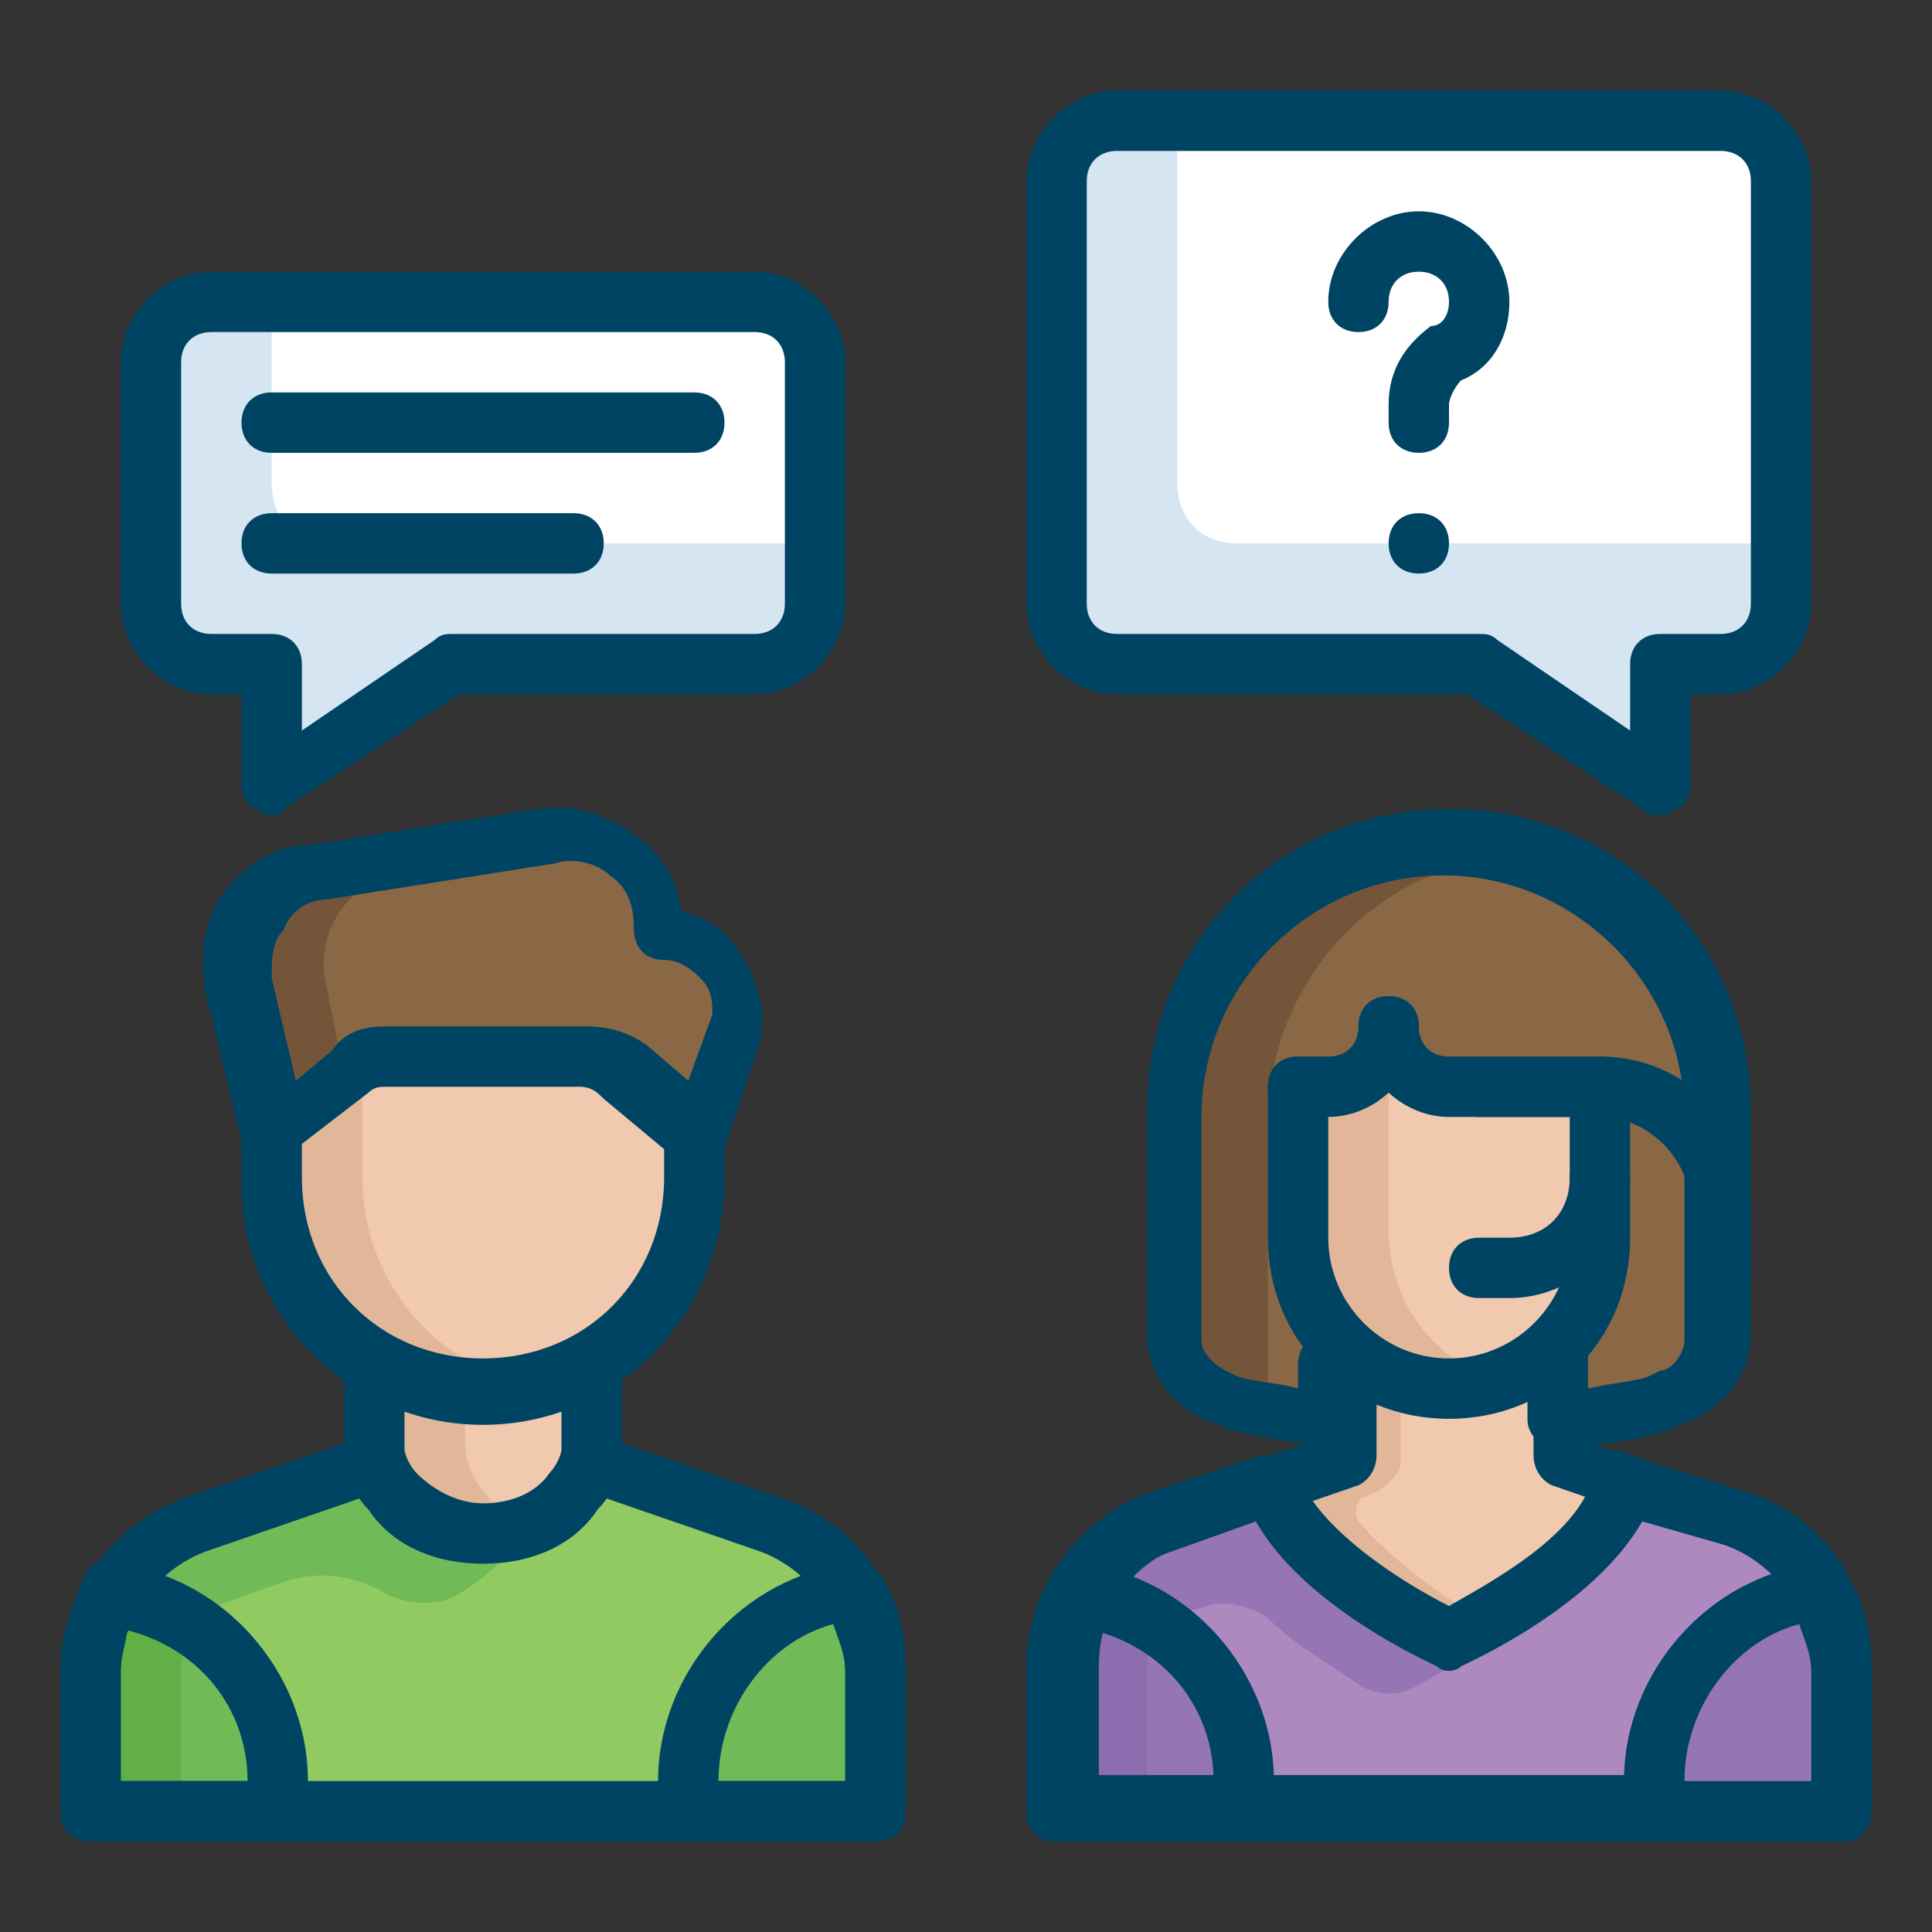 <?xml version="1.0" encoding="UTF-8"?>
<svg xmlns="http://www.w3.org/2000/svg" viewBox="0 0 32 32" id="customer">
  <rect x="0" y="0" width="32" height="32" fill="#333333" stroke="none"/>
  <path fill="#91ca60" d="m9.8 24.2 2.9 1c1.1.4 1.8 1.3 1.8 2.5V30h-13v-2.3c0-1.1.7-2.1 1.8-2.5l2.9-1"></path>
  <path fill="#70bb57" d="M1.5 29.9v-2.3c0-.5.1-.9.4-1.3 1.5.2 2.7 1.5 2.7 3.1v.5H1.5z"></path>
  <path fill="#70bb57" d="m6.2 24.2-2.9 1c-1.1.4-1.8 1.3-1.8 2.5v1.5c0-1.1.7-2.1 1.8-2.5l1.4-.5c.6-.2 1.2-.1 1.7.2.4.2.9.2 1.2 0 .5-.3 1.2-.9 1.2-1.5v-.7H6.2z"></path>
  <path fill="#8a6845" d="M24 13.9c2.5 0 4.5 2 4.5 4.5v3.7c0 .5-.3.9-.8 1l-.2.1c-.5.1-1.1.2-1.6.3h-3.6c-.6-.1-1.1-.2-1.7-.3l-.2-.1c-.5-.1-.8-.5-.8-1v-3.7c-.1-2.5 1.9-4.5 4.4-4.5z"></path>
  <path fill="#f0c9ae" d="m19.3 25.2 2.9-1v-2.8h3.6v2.8l2.9 1c1.1.4 1.8 1.3 1.8 2.5V30h-13v-2.3c0-1.2.7-2.2 1.8-2.5z"></path>
  <path fill="#ae89bf" d="m19.3 25.2 1.8-.6c.4 1.5 2.9 2.6 2.9 2.6s2.5-1.1 2.9-2.6l1.8.6c1.1.4 1.8 1.3 1.8 2.5V30h-13v-2.3c0-1.2.7-2.1 1.8-2.5z"></path>
  <path fill="#9675b4" d="M24 27.2s-1.2-.5-2-1.3c.3.2-.8-.8-.9-1.2l-1.8.6c-1.1.4-1.8 1.3-1.8 2.5v1.5c0-1.1.7-2.1 1.8-2.5l.7-.2c.3-.1.7 0 1 .2.5.5 1.1.8 1.5 1.1.3.2.7.2 1 0 .4-.2 1.1-.6 1.6-1.1-.6.1-1.1.4-1.1.4z"></path>
  <path fill="#9675b4" d="M17.5 30v-2.3c0-.5.1-.9.4-1.3 1.5.2 2.7 1.5 2.7 3.1v.5h-3.1z"></path>
  <path fill="#8d6daf" d="M19.2 26.8c-.4-.2-.8-.4-1.3-.5-.2.4-.4.9-.4 1.3v2.3H19v-2.3c0-.3.1-.5.2-.8z"></path>
  <path fill="#e2b698" d="M23.4 22.8v-.6h-1.2v1.7l-1.1.4c.3 1.6 3.1 2.9 3.1 2.9.1 0 .3-.1.5-.3-.6-.3-1.6-1-2.2-1.7-.1-.2 0-.4.1-.4l.2-.1c.2-.1.4-.3.4-.5v-1.4z"></path>
  <path fill="#004463" d="M30.5 30.4h-13c-.3 0-.5-.2-.5-.5v-2.3c0-1.3.9-2.5 2.1-2.9l2.6-.8v-2.4c0-.3.2-.5.5-.5h3.6c.3 0 .5.2.5.5v2.4l2.6.8c1.3.4 2.1 1.6 2.1 2.9v2.3c0 .3-.2.5-.5.5zm-12.5-1h12v-1.8c0-.9-.6-1.7-1.4-2l-2.9-1c-.2-.1-.3-.3-.3-.5v-2.3h-2.6v2.3c0 .2-.1.4-.3.5l-2.9 1c-.9.3-1.4 1.1-1.4 2v1.8z"></path>
  <path fill="#004463" d="M30.5 30.5h-13c-.3 0-.5-.2-.5-.5v-2.4c0-1.3.9-2.5 2.1-2.9l1.8-.6h.4c.1.1.2.2.2.3.3.9 1.7 1.8 2.5 2.2.7-.4 2.2-1.2 2.4-2.2 0-.1.1-.2.2-.3.1-.1.3-.1.4 0l1.8.6c1.3.4 2.1 1.6 2.1 2.9V30c.1.3-.1.5-.4.5zm-12.5-1h12v-1.9c0-.9-.6-1.7-1.4-2l-1.4-.4c-.8 1.4-2.8 2.3-3 2.4-.1.1-.3.1-.4 0-.2-.1-2.2-1-3-2.4l-1.4.5c-.9.3-1.4 1.1-1.4 2v1.8zm1.3-4.3z"></path>
  <path fill="#004463" d="M30.5 30.5h-3.1c-.3 0-.5-.2-.5-.5v-.5c0-1.8 1.4-3.4 3.2-3.6.2 0 .4.1.5.2.3.5.4 1 .4 1.6V30c0 .3-.2.5-.5.5zm-2.6-1H30v-1.8c0-.3-.1-.5-.2-.8-1.1.3-1.9 1.4-1.9 2.6zm-7.3 1h-3.1c-.3 0-.5-.2-.5-.5v-2.3c0-.6.2-1.1.4-1.6.1-.2.3-.3.5-.2 1.8.2 3.2 1.8 3.2 3.6v.5c0 .3-.2.5-.5.5zm-2.6-1h2.1c0-1.2-.8-2.2-2-2.5-.1.2-.2.5-.2.8v1.7z"></path>
  <path fill="#f0c9ae" d="M21.5 17.9v2.5c0 1.4 1.1 2.5 2.5 2.5s2.5-1.1 2.5-2.5v-2.5h-5z"></path>
  <path fill="#e2b698" d="M21.5 17.9v2.5c0 1.4 1.1 2.5 2.5 2.5.2 0 .5 0 .7-.1-1-.3-1.7-1.3-1.7-2.4v-2.5h-1.5z"></path>
  <path fill="#745539" d="M24 14c-2.5 0-4.5 2-4.5 4.5v3.7c0 .5.3.9.8 1l.2.1c.2 0 .3 0 .5.1v-4.8c0-2.2 1.6-4.1 3.8-4.4-.3-.2-.5-.2-.8-.2z"></path>
  <path fill="#f0c9ae" d="M11.5 16.6v2.9c0 1.9-1.6 3.5-3.5 3.5s-3.5-1.6-3.5-3.5v-2.9h7z"></path>
  <path fill="#e2b698" d="M6 19.5v-2.9H4.5v2.9C4.5 21.4 6.1 23 8 23c.3 0 .5 0 .7-.1-1.5-.3-2.7-1.7-2.7-3.4z"></path>
  <path fill="#70bb57" d="M14.5 29.9v-2.3c0-.5-.1-.9-.4-1.3-1.5.2-2.7 1.5-2.7 3.1v.5h3.1z"></path>
  <path fill="#61af45" d="M3.2 26.8c-.4-.2-.8-.4-1.3-.5-.2.4-.4.9-.4 1.3v2.3H3v-2.3c0-.3.1-.5.2-.8z"></path>
  <path fill="#9675b4" d="M30.5 30v-2.3c0-.5-.1-.9-.4-1.3-1.5.2-2.7 1.5-2.7 3.1v.5h3.1z"></path>
  <path fill="#f0c9ae" d="M9.8 22.6v1.3c0 .3-.1.5-.3.7-.8 1-2.3 1-3.1 0-.2-.2-.3-.5-.3-.7v-1.3"></path>
  <path fill="#8a6845" d="m11.5 18.7.6-1.8c.2-.8-.4-1.6-1.3-1.6 0-1-.9-1.7-1.8-1.6l-3.8.6c-.9.1-1.5 1-1.3 1.9l.6 2.5 1.3-1c.2-.1.4-.2.6-.2h3.3c.2 0 .5.1.6.2l1.2 1z"></path>
  <path fill="#e2b698" d="M7.7 23.9v-1.3H6.2v1.3c0 1 1.8 1.8 1.8 1.8s.4-.2.7-.4c-.5-.3-1-.8-1-1.4z"></path>
  <path fill="#745539" d="M5.4 16.3c-.2-.9.4-1.7 1.3-1.9l3.2-.5c-.3-.1-.6-.2-.9-.1l-3.8.6c-.9.1-1.5 1-1.3 1.9l.6 2.5 1.2-1-.3-1.5z"></path>
  <path fill="#fff" d="M28.5 2h-10c-.6 0-1 .4-1 1v7c0 .6.4 1 1 1h6l3 2v-2h1c.6 0 1-.4 1-1V3c0-.5-.4-1-1-1z"></path>
  <path fill="#d5e5f2" d="M20.5 9c-.6 0-1-.4-1-1V2h-1c-.6 0-1 .4-1 1v7c0 .6.4 1 1 1h6l3 2v-2h1c.6 0 1-.4 1-1V9h-9z"></path>
  <path fill="#fff" d="M12.5 5h-9c-.6 0-1 .4-1 1v4c0 .6.4 1 1 1h1v2l3-2h5c.6 0 1-.4 1-1V6c0-.5-.5-1-1-1z"></path>
  <path fill="#d5e5f2" d="M9.5 9h-4c-.6 0-1-.4-1-1V5h-1c-.6 0-1 .4-1 1v4c0 .6.4 1 1 1h1v2l3-2h5c.6 0 1-.4 1-1V9h-4z"></path>
  <path fill="#004463" d="M30.5 30.5h-3.1c-.3 0-.5-.2-.5-.5v-.5c0-1.8 1.4-3.4 3.2-3.6.2 0 .4.1.5.2.3.5.4 1 .4 1.6V30c0 .3-.2.5-.5.5zm-2.6-1H30v-1.8c0-.3-.1-.5-.2-.8-1.1.3-1.9 1.4-1.9 2.6zm-.4-16c-.1 0-.2 0-.3-.1l-2.9-1.9h-5.8c-.8 0-1.5-.7-1.5-1.5V3c0-.8.7-1.5 1.5-1.5h10c.8 0 1.5.7 1.5 1.5v7c0 .8-.7 1.5-1.5 1.5H28V13c0 .2-.1.4-.3.4 0 .1-.1.1-.2.1zm-9-11c-.3 0-.5.2-.5.5v7c0 .3.2.5.5.5h6c.1 0 .2 0 .3.1l2.2 1.5V11c0-.3.2-.5.5-.5h1c.3 0 .5-.2.5-.5V3c0-.3-.2-.5-.5-.5h-10zm-14 11c-.1 0-.2 0-.2-.1-.2 0-.3-.2-.3-.4v-1.5h-.5c-.8 0-1.5-.7-1.5-1.5V6c0-.8.7-1.5 1.5-1.5h9c.8 0 1.5.7 1.5 1.5v4c0 .8-.7 1.5-1.5 1.5H7.6l-2.9 1.9c0 .1-.1.1-.2.1zm-1-8c-.3 0-.5.2-.5.5v4c0 .3.2.5.5.5h1c.3 0 .5.2.5.5v1.1l2.2-1.5c.1-.1.2-.1.3-.1h5c.3 0 .5-.2.5-.5V6c0-.3-.2-.5-.5-.5h-9zM8 25.9c-.8 0-1.5-.3-1.9-.9-.3-.3-.4-.7-.4-1v-1.3c0-.3.2-.5.5-.5s.5.2.5.5V24c0 .1.1.3.2.4.3.3.7.5 1.1.5.5 0 .9-.2 1.1-.5.1-.1.2-.3.2-.4v-1.3c0-.3.2-.5.5-.5s.5.2.5.5V24c0 .3-.1.7-.4 1-.4.6-1.1.9-1.9.9z"></path>
  <path fill="#004463" d="M8 23.6c-2.2 0-4-1.8-4-4v-.9c0-.3.2-.5.5-.5s.5.1.5.4v.9c0 1.7 1.3 3 3 3s3-1.3 3-3v-.9c0-.3.2-.5.5-.5s.5.2.5.5v.9c0 2.3-1.8 4.1-4 4.1z"></path>
  <path fill="#004463" d="M4.5 19.3h-.2c-.1-.1-.3-.2-.3-.4l-.6-2.5c-.1-.6 0-1.2.3-1.6.3-.4.8-.8 1.4-.8l3.8-.6c.6-.1 1.2.1 1.7.5.4.3.6.7.7 1.2.4.1.7.3.9.6.3.4.5 1 .4 1.5L12 19c-.1.2-.2.3-.3.3-.2 0-.3 0-.5-.1l-1.2-1c-.1-.1-.2-.2-.4-.2H6.4c-.1 0-.2 0-.3.1l-1.3 1c-.1.1-.2.2-.3.2zM6.4 17h3.3c.4 0 .7.1 1 .3l.7.6.4-1.1c0-.2 0-.4-.2-.6-.2-.2-.4-.3-.6-.3-.3 0-.5-.2-.5-.5 0-.4-.1-.7-.4-.9-.2-.2-.6-.3-.9-.2l-3.8.6c-.3 0-.6.2-.7.5-.2.2-.2.5-.2.8l.4 1.7.6-.5c.2-.3.5-.4.9-.4zm8.1 13.5h-13c-.3 0-.5-.2-.5-.5v-2.3c0-1.3.9-2.5 2.1-2.9l2.9-1c.3-.1.5.1.6.3.1.3-.1.5-.3.6l-2.9 1c-.8.3-1.4 1.1-1.4 2v1.8h12v-1.8c0-.9-.6-1.7-1.4-2l-2.9-1c-.3-.1-.4-.4-.3-.6.1-.3.4-.4.6-.3l2.9 1c1.3.4 2.1 1.6 2.1 2.9V30c0 .3-.2.5-.5.5z"></path>
  <path fill="#004463" d="M4.6 30.5H1.5c-.3 0-.5-.2-.5-.5v-2.3c0-.6.2-1.1.4-1.6.1-.2.3-.3.5-.2 1.8.2 3.2 1.8 3.2 3.6v.5c0 .3-.2.5-.5.5zm-2.6-1h2.1c0-1.2-.8-2.2-2-2.5 0 .2-.1.4-.1.7v1.8zm12.5 1h-3.1c-.3 0-.5-.2-.5-.5v-.5c0-1.8 1.4-3.4 3.2-3.6.2 0 .4.1.5.2.3.5.4 1 .4 1.6V30c0 .3-.2.5-.5.5zm-2.6-1H14v-1.8c0-.3-.1-.5-.2-.8-1.1.3-1.9 1.4-1.9 2.6zm-2.4-20h-5c-.3 0-.5-.2-.5-.5s.2-.5.5-.5h5c.3 0 .5.2.5.5s-.2.5-.5.5zm2-2h-7c-.3 0-.5-.2-.5-.5s.2-.5.5-.5h7c.3 0 .5.2.5.5s-.2.5-.5.5zm12.5 16c-1.7 0-3-1.3-3-3V18c0-.3.2-.5.5-.5s.5.2.5.5v2.5c0 1.1.9 2 2 2s2-.9 2-2V18c0-.3.2-.5.5-.5s.5.2.5.5v2.5c0 1.7-1.3 3-3 3z"></path>
  <path fill="#004463" d="M22 18.5h-.5c-.3 0-.5-.2-.5-.5s.2-.5.5-.5h.5c.3 0 .5-.2.5-.5s.2-.5.5-.5.5.2.5.5c0 .8-.7 1.5-1.5 1.5zm6.5 3c-.3 0-.5-.2-.5-.5v-1c0-.8-.7-1.5-1.5-1.5h-2c-.3 0-.5-.2-.5-.5s.2-.5.5-.5h2c1.4 0 2.5 1.1 2.5 2.5v1c0 .3-.2.5-.5.5z"></path>
  <path fill="#004463" d="M26 18.5h-2c-.8 0-1.5-.7-1.5-1.5 0-.3.2-.5.5-.5s.5.2.5.5.2.5.5.5h2c.3 0 .5.2.5.5s-.2.5-.5.5zm-1 3h-.5c-.3 0-.5-.2-.5-.5s.2-.5.5-.5h.5c.6 0 1-.4 1-1 0-.3.2-.5.5-.5s.5.2.5.5c0 1.1-.9 2-2 2z"></path>
  <path fill="#004463" d="M25.8 24c-.1 0-.2 0-.3-.1-.1-.1-.2-.2-.2-.4v-1c0-.3.2-.5.5-.5s.5.2.5.5v.5c.4-.1.7-.1 1-.2l.2-.1c.2 0 .4-.3.4-.5v-3.7c0-2.2-1.8-4-4-4s-4 1.8-4 4v3.7c0 .2.2.4.4.5l.2.1c.3.1.7.1 1 .2v-.4c0-.3.2-.5.5-.5s.5.2.5.5v1c0 .1-.1.3-.2.4h-.2c-.6-.1-1.2-.2-1.7-.3l-.2-.1c-.7-.2-1.2-.8-1.2-1.5v-3.7c0-2.8 2.2-5 5-5s5 2.2 5 5v3.7c0 .7-.5 1.3-1.2 1.5l-.2.1c-.6.2-1.1.2-1.8.3.1 0 0 0 0 0zM23.5 7.5c-.3 0-.5-.2-.5-.5v-.3c0-.6.3-1 .7-1.3.2 0 .3-.2.3-.4 0-.3-.2-.5-.5-.5s-.5.2-.5.5-.2.5-.5.5-.5-.2-.5-.5c0-.8.7-1.5 1.5-1.5S25 4.2 25 5c0 .6-.3 1.1-.8 1.3-.1.1-.2.3-.2.4V7c0 .3-.2.5-.5.5zm0 2c-.3 0-.5-.2-.5-.5s.2-.5.5-.5.5.2.5.5-.2.5-.5.5z"></path>
</svg>
